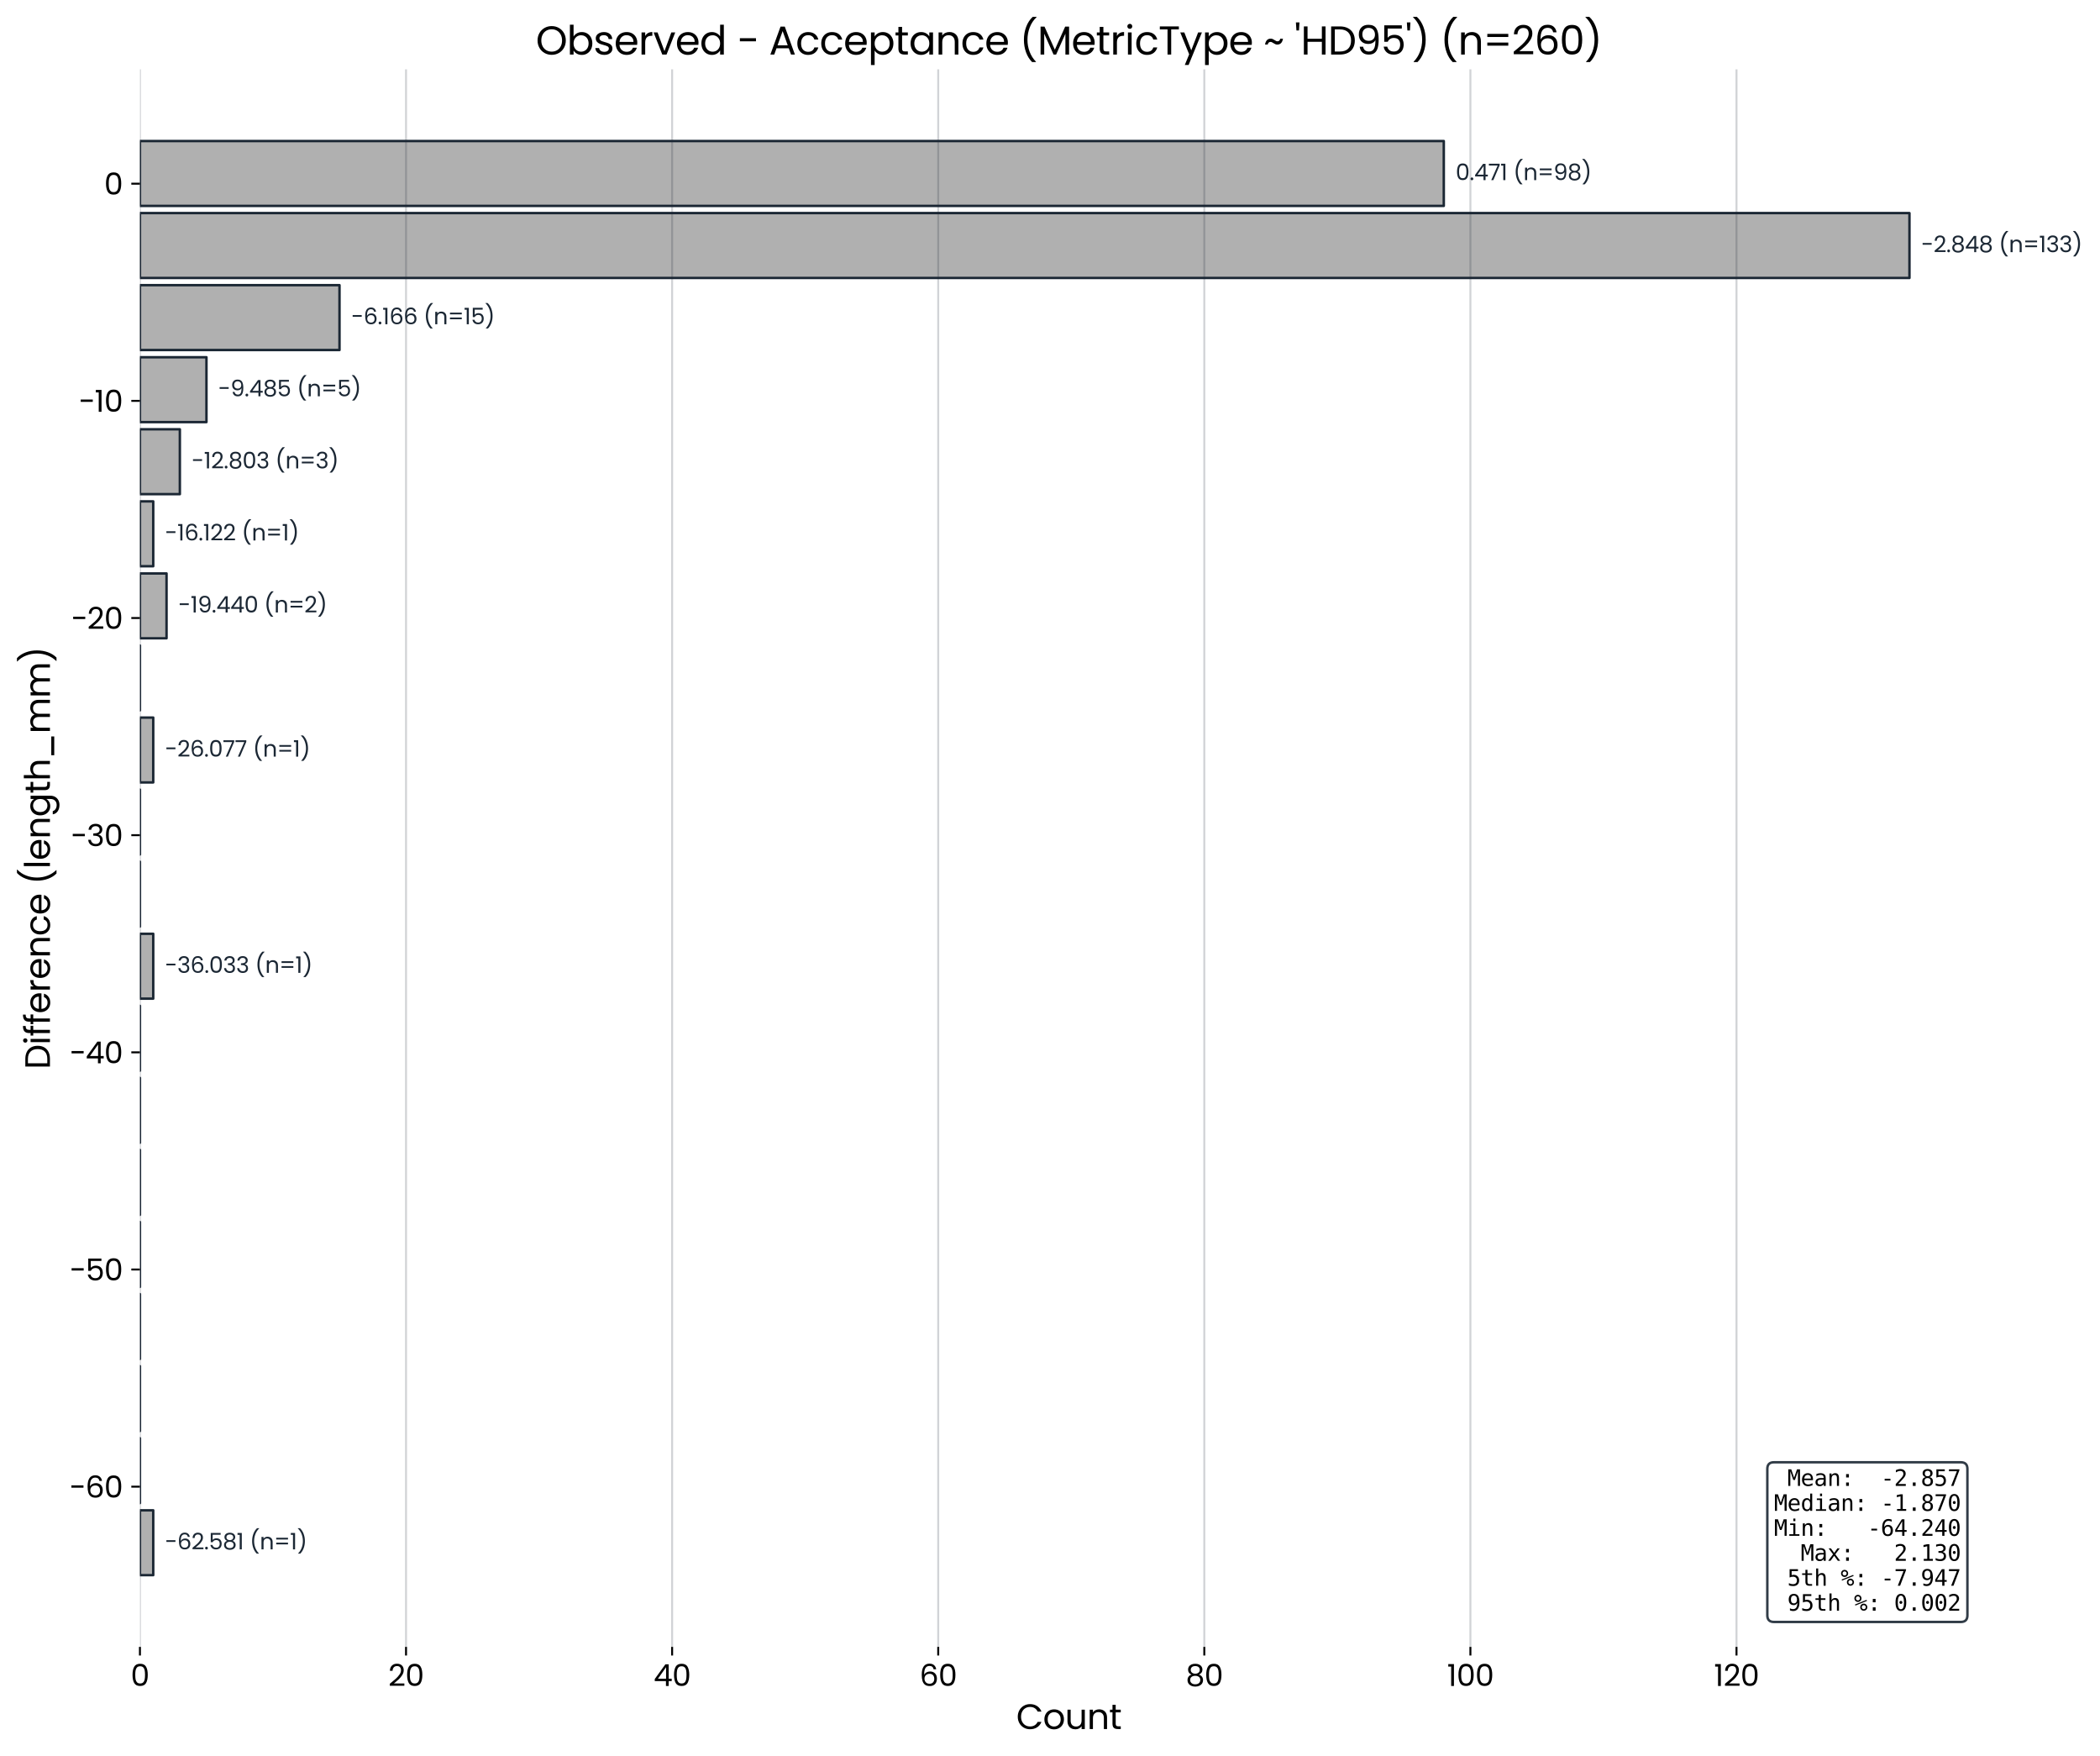 <svg xmlns:xlink="http://www.w3.org/1999/xlink" width="1137.01" height="950.4" viewBox="0 0 852.758 712.8" xmlns="http://www.w3.org/2000/svg"><defs><style>*{stroke-linejoin:round;stroke-linecap:butt}</style></defs><g id="figure_1"><path d="M0 712.8h852.758V0H0z" style="fill:#fff" id="patch_1"/><g id="axes_1"><path d="M56.824 668.6H811.31V28.145H56.824z" style="fill:#fff" id="patch_2"/><path d="M56.824 639.488h5.402v-26.332h-5.402z" clip-path="url(#pa0f2e2944c)" style="fill:#b0b0b0;stroke:#1b2734;stroke-linejoin:miter" id="patch_3"/><path d="M56.824 610.23v-26.332z" clip-path="url(#pa0f2e2944c)" style="fill:#b0b0b0;stroke:#1b2734;stroke-linejoin:miter" id="patch_4"/><path d="M56.824 580.973V554.64z" clip-path="url(#pa0f2e2944c)" style="fill:#b0b0b0;stroke:#1b2734;stroke-linejoin:miter" id="patch_5"/><path d="M56.824 551.715v-26.332z" clip-path="url(#pa0f2e2944c)" style="fill:#b0b0b0;stroke:#1b2734;stroke-linejoin:miter" id="patch_6"/><path d="M56.824 522.457v-26.332z" clip-path="url(#pa0f2e2944c)" style="fill:#b0b0b0;stroke:#1b2734;stroke-linejoin:miter" id="patch_7"/><path d="M56.824 493.199v-26.332z" clip-path="url(#pa0f2e2944c)" style="fill:#b0b0b0;stroke:#1b2734;stroke-linejoin:miter" id="patch_8"/><path d="M56.824 463.941V437.61z" clip-path="url(#pa0f2e2944c)" style="fill:#b0b0b0;stroke:#1b2734;stroke-linejoin:miter" id="patch_9"/><path d="M56.824 434.683v-26.332z" clip-path="url(#pa0f2e2944c)" style="fill:#b0b0b0;stroke:#1b2734;stroke-linejoin:miter" id="patch_10"/><path d="M56.824 405.425h5.402v-26.332h-5.402z" clip-path="url(#pa0f2e2944c)" style="fill:#b0b0b0;stroke:#1b2734;stroke-linejoin:miter" id="patch_11"/><path d="M56.824 376.167v-26.332z" clip-path="url(#pa0f2e2944c)" style="fill:#b0b0b0;stroke:#1b2734;stroke-linejoin:miter" id="patch_12"/><path d="M56.824 346.91v-26.332z" clip-path="url(#pa0f2e2944c)" style="fill:#b0b0b0;stroke:#1b2734;stroke-linejoin:miter" id="patch_13"/><path d="M56.824 317.652h5.402V291.32h-5.402z" clip-path="url(#pa0f2e2944c)" style="fill:#b0b0b0;stroke:#1b2734;stroke-linejoin:miter" id="patch_14"/><path d="M56.824 288.394v-26.332z" clip-path="url(#pa0f2e2944c)" style="fill:#b0b0b0;stroke:#1b2734;stroke-linejoin:miter" id="patch_15"/><path d="M56.824 259.136h10.805v-26.332H56.824z" clip-path="url(#pa0f2e2944c)" style="fill:#b0b0b0;stroke:#1b2734;stroke-linejoin:miter" id="patch_16"/><path d="M56.824 229.878h5.402v-26.332h-5.402z" clip-path="url(#pa0f2e2944c)" style="fill:#b0b0b0;stroke:#1b2734;stroke-linejoin:miter" id="patch_17"/><path d="M56.824 200.62h16.208v-26.332H56.824z" clip-path="url(#pa0f2e2944c)" style="fill:#b0b0b0;stroke:#1b2734;stroke-linejoin:miter" id="patch_18"/><path d="M56.824 171.362h27.013V145.03H56.824z" clip-path="url(#pa0f2e2944c)" style="fill:#b0b0b0;stroke:#1b2734;stroke-linejoin:miter" id="patch_19"/><path d="M56.824 142.104h81.04v-26.332h-81.04z" clip-path="url(#pa0f2e2944c)" style="fill:#b0b0b0;stroke:#1b2734;stroke-linejoin:miter" id="patch_20"/><path d="M56.824 112.847h718.56V86.514H56.823z" clip-path="url(#pa0f2e2944c)" style="fill:#b0b0b0;stroke:#1b2734;stroke-linejoin:miter" id="patch_21"/><path d="M56.824 83.589h529.465V57.257H56.824z" clip-path="url(#pa0f2e2944c)" style="fill:#b0b0b0;stroke:#1b2734;stroke-linejoin:miter" id="patch_22"/><g id="matplotlib.axis_1"><g id="xtick_1"><path d="M56.824 668.6V28.145" clip-path="url(#pa0f2e2944c)" style="fill:none;stroke:#1b2734;stroke-opacity:.2;stroke-width:.8;stroke-linecap:square" id="line2d_1"/><g id="line2d_2"><defs><path id="mcaa891f762" d="M0 0v3.5" style="stroke:#000;stroke-width:.8"/></defs><use xlink:href="#mcaa891f762" x="56.824" y="668.6" style="stroke:#000;stroke-width:.8"/></g><g transform="matrix(.12 0 0 -.12 53.056 684.48)" id="text_1"><defs><path id="Poppins-Regular-30" d="M397 2362q0 1100 358 1718 359 618 1255 618 889 0 1247-618 359-618 359-1718 0-1120-359-1741Q2899 0 2010 0 1114 0 755 621q-358 621-358 1741zm2643 0q0 556-74 943-73 388-301 624-227 237-655 237-436 0-663-237-227-236-301-624-73-387-73-943 0-576 73-967 74-390 301-627t663-237q428 0 655 237 228 237 301 627 74 391 74 967z" transform="scale(.016)"/></defs><use xlink:href="#Poppins-Regular-30"/></g></g><g id="xtick_2"><path d="M164.878 668.6V28.145" clip-path="url(#pa0f2e2944c)" style="fill:none;stroke:#1b2734;stroke-opacity:.2;stroke-width:.8;stroke-linecap:square" id="line2d_3"/><use xlink:href="#mcaa891f762" x="164.878" y="668.6" style="stroke:#000;stroke-width:.8" id="line2d_4"/><g transform="matrix(.12 0 0 -.12 157.66 684.48)" id="text_2"><defs><path id="Poppins-Regular-32" d="M326 467q813 653 1274 1072t777 877q317 458 317 899 0 416-202 656-201 240-649 240-435 0-675-272t-259-726H346q25 717 434 1107 410 390 1057 390 659 0 1046-365 387-364 387-1004 0-531-317-1034-316-502-720-883-403-381-1030-886h2202V51H326v416z" transform="scale(.016)"/></defs><use xlink:href="#Poppins-Regular-32"/><use xlink:href="#Poppins-Regular-30" transform="translate(57.5)"/></g></g><g id="xtick_3"><path d="M272.932 668.6V28.145" clip-path="url(#pa0f2e2944c)" style="fill:none;stroke:#1b2734;stroke-opacity:.2;stroke-width:.8;stroke-linecap:square" id="line2d_5"/><use xlink:href="#mcaa891f762" x="272.932" y="668.6" style="stroke:#000;stroke-width:.8" id="line2d_6"/><g transform="matrix(.12 0 0 -.12 265.39 684.48)" id="text_3"><defs><path id="Poppins-Regular-34" d="M256 1030v442l2246 3110h698V1536h640v-506h-640V0h-576v1030H256zm2394 2944L928 1536h1722v2438z" transform="scale(.016)"/></defs><use xlink:href="#Poppins-Regular-34"/><use xlink:href="#Poppins-Regular-30" transform="translate(62.9)"/></g></g><g id="xtick_4"><path d="M380.986 668.6V28.145" clip-path="url(#pa0f2e2944c)" style="fill:none;stroke:#1b2734;stroke-opacity:.2;stroke-width:.8;stroke-linecap:square" id="line2d_7"/><use xlink:href="#mcaa891f762" x="380.986" y="668.6" style="stroke:#000;stroke-width:.8" id="line2d_8"/><g transform="matrix(.12 0 0 -.12 373.408 684.48)" id="text_4"><defs><path id="Poppins-Regular-36" d="M2976 3526q-141 711-877 711-569 0-851-439-282-438-275-1443 147 333 489 522 343 189 765 189 659 0 1053-410t394-1133q0-435-170-781-170-345-512-550T2163-13q-659 0-1030 294-371 295-519 813-147 519-147 1280 0 2349 1639 2349 627 0 985-339 359-339 423-858h-538zm-870-953q-276 0-519-112t-394-340q-150-227-150-553 0-486 281-790 282-304 807-304 448 0 713 278 266 278 266 752 0 499-256 784t-748 285z" transform="scale(.016)"/></defs><use xlink:href="#Poppins-Regular-36"/><use xlink:href="#Poppins-Regular-30" transform="translate(63.5)"/></g></g><g id="xtick_5"><path d="M489.04 668.6V28.145" clip-path="url(#pa0f2e2944c)" style="fill:none;stroke:#1b2734;stroke-opacity:.2;stroke-width:.8;stroke-linecap:square" id="line2d_9"/><use xlink:href="#mcaa891f762" x="489.04" y="668.6" style="stroke:#000;stroke-width:.8" id="line2d_10"/><g transform="matrix(.12 0 0 -.12 481.486 684.48)" id="text_5"><defs><path id="Poppins-Regular-38" d="M1242 2406q-359 141-551 410t-192 653q0 345 173 623 173 279 515 442 343 164 829 164t828-164q343-163 519-442 176-278 176-623 0-371-199-650-198-278-543-413 397-121 630-425 234-304 234-733 0-416-205-727-205-310-580-480-374-169-860-169T1162 41Q794 211 589 521q-205 311-205 727 0 429 230 736 231 307 628 422zm1734 992q0 391-256 602t-704 211q-442 0-698-211t-256-608q0-358 266-576t688-218q429 0 694 221 266 221 266 579zm-960-1248q-474 0-775-221-300-220-300-662 0-409 291-659t784-250q493 0 781 250t288 659q0 429-295 656-294 227-774 227z" transform="scale(.016)"/></defs><use xlink:href="#Poppins-Regular-38"/><use xlink:href="#Poppins-Regular-30" transform="translate(63.1)"/></g></g><g id="xtick_6"><path d="M597.094 668.6V28.145" clip-path="url(#pa0f2e2944c)" style="fill:none;stroke:#1b2734;stroke-opacity:.2;stroke-width:.8;stroke-linecap:square" id="line2d_11"/><use xlink:href="#mcaa891f762" x="597.094" y="668.6" style="stroke:#000;stroke-width:.8" id="line2d_12"/><g transform="matrix(.12 0 0 -.12 587.638 684.48)" id="text_6"><defs><path id="Poppins-Regular-31" d="M243 4096v531h1203V0H858v4096H243z" transform="scale(.016)"/></defs><use xlink:href="#Poppins-Regular-31"/><use xlink:href="#Poppins-Regular-30" transform="translate(32)"/><use xlink:href="#Poppins-Regular-30" transform="translate(94.8)"/></g></g><g id="xtick_7"><path d="M705.148 668.6V28.145" clip-path="url(#pa0f2e2944c)" style="fill:none;stroke:#1b2734;stroke-opacity:.2;stroke-width:.8;stroke-linecap:square" id="line2d_13"/><use xlink:href="#mcaa891f762" x="705.148" y="668.6" style="stroke:#000;stroke-width:.8" id="line2d_14"/><g transform="matrix(.12 0 0 -.12 696.01 684.48)" id="text_7"><use xlink:href="#Poppins-Regular-31"/><use xlink:href="#Poppins-Regular-32" transform="translate(32)"/><use xlink:href="#Poppins-Regular-30" transform="translate(89.5)"/></g></g><g transform="matrix(.14 0 0 -.14 412.675 701.96)" id="text_8"><defs><path id="Poppins-Regular-43" d="M275 2234q0 652 294 1174 295 522 804 816t1129 294q730 0 1274-352t794-998h-698q-186 403-535 620-348 218-835 218-467 0-838-218-371-217-583-617-211-400-211-937 0-532 211-932 212-400 583-618 371-217 838-217 487 0 835 214 349 215 535 618h698q-250-640-794-989Q3232-38 2502-38q-620 0-1129 291t-804 809q-294 519-294 1172z" transform="scale(.016)"/><path id="Poppins-Regular-6f" d="M2022-58q-492 0-892 224T502 803q-227 413-227 957 0 538 233 950 234 413 637 634 404 221 903 221t902-221q404-221 637-631 234-409 234-953t-240-957q-240-413-650-637-409-224-909-224zm0 512q314 0 589 147 275 148 445 442 170 295 170 717t-167 716q-166 295-435 439t-582 144q-320 0-586-144t-426-439q-160-294-160-716 0-429 157-724 157-294 419-438 263-144 576-144z" transform="scale(.016)"/><path id="Poppins-Regular-75" d="M3603 3507V0h-582v518q-167-268-465-419-297-150-655-150-410 0-737 169-326 170-515 509-188 339-188 826v2054h576V1530q0-519 262-798 263-278 717-278 467 0 736 288t269 839v1926h582z" transform="scale(.016)"/><path id="Poppins-Regular-6e" d="M2202 3571q640 0 1036-387 397-387 397-1117V0h-576v1984q0 525-263 803-262 279-716 279-461 0-733-288t-272-839V0H493v3507h582v-499q173 269 470 416 298 147 657 147z" transform="scale(.016)"/><path id="Poppins-Regular-74" d="M1203 3027V960q0-256 109-362 109-105 378-105h428V0h-524q-487 0-730 224T621 960v2067H166v480h455v883h582v-883h915v-480h-915z" transform="scale(.016)"/></defs><use xlink:href="#Poppins-Regular-43"/><use xlink:href="#Poppins-Regular-6f" transform="translate(77.2)"/><use xlink:href="#Poppins-Regular-75" transform="translate(141.2)"/><use xlink:href="#Poppins-Regular-6e" transform="translate(205.2)"/><use xlink:href="#Poppins-Regular-74" transform="translate(269.2)"/></g></g><g id="matplotlib.axis_2"><g id="ytick_1"><g id="line2d_15"><defs><path id="m15259f7bef" d="M0 0h-3.5" style="stroke:#000;stroke-width:.8"/></defs><use xlink:href="#m15259f7bef" x="56.824" y="603.569" style="stroke:#000;stroke-width:.8"/></g><g transform="matrix(.12 0 0 -.12 28.057 608.009)" id="text_9"><defs><path id="Poppins-Regular-2212" d="M3040 2592v-493H486v493h2554z" transform="scale(.016)"/></defs><use xlink:href="#Poppins-Regular-2212"/><use xlink:href="#Poppins-Regular-36" transform="translate(55.1)"/><use xlink:href="#Poppins-Regular-30" transform="translate(118.6)"/></g></g><g id="ytick_2"><use xlink:href="#m15259f7bef" x="56.824" y="515.403" style="stroke:#000;stroke-width:.8" id="line2d_16"/><g transform="matrix(.12 0 0 -.12 28.141 519.843)" id="text_10"><defs><path id="Poppins-Regular-35" d="M3347 4122H1101V2662q147 205 435 336 288 132 621 132 531 0 864-221t477-570q144-349 144-739 0-461-173-826-173-364-528-576-355-211-880-211-672 0-1088 345-416 346-506 922h570q83-364 352-569t678-205q506 0 762 304t256 803q0 499-256 771t-755 272q-340 0-593-163-252-163-367-445H563v2612h2784v-512z" transform="scale(.016)"/></defs><use xlink:href="#Poppins-Regular-2212"/><use xlink:href="#Poppins-Regular-35" transform="translate(55.1)"/><use xlink:href="#Poppins-Regular-30" transform="translate(117.9)"/></g></g><g id="ytick_3"><use xlink:href="#m15259f7bef" x="56.824" y="427.237" style="stroke:#000;stroke-width:.8" id="line2d_17"/><g transform="matrix(.12 0 0 -.12 28.128 431.677)" id="text_11"><use xlink:href="#Poppins-Regular-2212"/><use xlink:href="#Poppins-Regular-34" transform="translate(55.1)"/><use xlink:href="#Poppins-Regular-30" transform="translate(118)"/></g></g><g id="ytick_4"><use xlink:href="#m15259f7bef" x="56.824" y="339.071" style="stroke:#000;stroke-width:.8" id="line2d_18"/><g transform="matrix(.12 0 0 -.12 28.608 343.511)" id="text_12"><defs><path id="Poppins-Regular-33" d="M384 3462q45 589 454 922 410 333 1063 333 435 0 752-157t480-426q163-268 163-608 0-396-227-684t-592-372v-32q416-102 659-403t243-787q0-365-167-656-166-291-499-458-332-166-799-166-679 0-1114 355T314 1331h563q45-384 313-627 269-243 717-243t681 233q234 234 234 605 0 480-320 691-320 212-966 212h-147v486h153q589 6 890 195t301 586q0 339-221 544t-630 205q-397 0-641-205-243-205-287-551H384z" transform="scale(.016)"/></defs><use xlink:href="#Poppins-Regular-2212"/><use xlink:href="#Poppins-Regular-33" transform="translate(55.1)"/><use xlink:href="#Poppins-Regular-30" transform="translate(114)"/></g></g><g id="ytick_5"><use xlink:href="#m15259f7bef" x="56.824" y="250.905" style="stroke:#000;stroke-width:.8" id="line2d_19"/><g transform="matrix(.12 0 0 -.12 28.777 255.345)" id="text_13"><use xlink:href="#Poppins-Regular-2212"/><use xlink:href="#Poppins-Regular-32" transform="translate(55.1)"/><use xlink:href="#Poppins-Regular-30" transform="translate(112.6)"/></g></g><g id="ytick_6"><use xlink:href="#m15259f7bef" x="56.824" y="162.739" style="stroke:#000;stroke-width:.8" id="line2d_20"/><g transform="matrix(.12 0 0 -.12 31.837 167.179)" id="text_14"><use xlink:href="#Poppins-Regular-2212"/><use xlink:href="#Poppins-Regular-31" transform="translate(55.1)"/><use xlink:href="#Poppins-Regular-30" transform="translate(87.1)"/></g></g><g id="ytick_7"><use xlink:href="#m15259f7bef" x="56.824" y="74.573" style="stroke:#000;stroke-width:.8" id="line2d_21"/><use xlink:href="#Poppins-Regular-30" transform="matrix(.12 0 0 -.12 42.288 79.013)" id="text_15"/></g><g transform="matrix(0 -.14 -.14 0 20.277 434.089)" id="text_16"><defs><path id="Poppins-Regular-44" d="M1882 4461q729 0 1263-272 535-272 820-778 285-505 285-1190t-285-1188q-285-502-820-768Q2611 0 1882 0H493v4461h1389zm0-3981q864 0 1318 457 454 458 454 1284 0 832-458 1299-457 467-1314 467h-807V480h807z" transform="scale(.016)"/><path id="Poppins-Regular-69" d="M794 4077q-167 0-282 115t-115 282q0 166 115 281t282 115q160 0 272-115t112-281q0-167-112-282t-272-115zm281-570V0H493v3507h582z" transform="scale(.016)"/><path id="Poppins-Regular-66" d="M1920 3027h-736V0H602v3027H147v480h455v250q0 589 304 861t976 272v-487q-384 0-541-151-157-150-157-495v-250h736v-480z" transform="scale(.016)"/><path id="Poppins-Regular-65" d="M3693 1888q0-166-19-352H870q32-518 355-810 324-291 785-291 377 0 630 176t355 471h627q-140-506-563-823Q2637-58 2010-58q-500 0-894 224-393 224-617 637t-224 957q0 544 217 953 218 410 612 631t906 221q499 0 883-218 384-217 592-598t208-861zm-602 122q0 332-147 572t-400 365q-253 125-560 125-442 0-752-282-310-281-355-780h2214z" transform="scale(.016)"/><path id="Poppins-Regular-72" d="M1075 2938q154 300 438 466 285 167 695 167v-601h-154q-979 0-979-1063V0H493v3507h582v-569z" transform="scale(.016)"/><path id="Poppins-Regular-63" d="M275 1760q0 544 217 950 218 407 605 631 388 224 887 224 646 0 1065-314 420-313 554-870h-627q-90 320-349 505-259 186-643 186-499 0-807-343-307-342-307-969 0-634 307-980 308-345 807-345 384 0 640 179 256 180 352 512h627q-141-537-563-861Q2618-58 1984-58q-499 0-887 224-387 224-605 634-217 410-217 960z" transform="scale(.016)"/><path id="Poppins-Regular-28" d="M1990-1190q-614 601-957 1529-342 928-342 2003 0 1101 361 2058 362 957 1034 1578h608v-58q-716-672-1078-1616t-362-1962q0-992 342-1894 343-902 1002-1581v-57h-608z" transform="scale(.016)"/><path id="Poppins-Regular-6c" d="M1075 4736V0H493v4736h582z" transform="scale(.016)"/><path id="Poppins-Regular-67" d="M1939 3565q455 0 797-199 342-198 509-499v640h589V-77q0-480-205-854-205-375-586-586t-886-211q-691 0-1152 327-461 326-544 889h576q96-320 396-515 301-195 724-195 480 0 784 301 304 300 304 844v736q-173-307-512-512T1939-58q-467 0-848 230-381 231-599 647-217 416-217 947 0 538 217 944 218 407 599 631t848 224zm1306-1805q0 397-160 691-160 295-432 451-272 157-599 157-326 0-595-154-269-153-429-448-160-294-160-691 0-403 160-701 160-297 429-454t595-157q327 0 599 157t432 454q160 298 160 695z" transform="scale(.016)"/><path id="Poppins-Regular-68" d="M2234 3571q396 0 716-170 320-169 502-508 183-339 183-826V0h-576v1984q0 525-263 803-262 279-716 279-461 0-733-288t-272-839V0H493v4736h582V3008q173 269 477 416t682 147z" transform="scale(.016)"/><path id="Poppins-Regular-5f" d="M4077-243v-538H672v538h3405z" transform="scale(.016)"/><path id="Poppins-Regular-6d" d="M4710 3571q410 0 730-170 320-169 505-508 186-339 186-826V0h-576v1984q0 525-259 803-259 279-701 279-454 0-723-292-269-291-269-841V0h-576v1984q0 525-259 803-259 279-701 279-454 0-723-292-269-291-269-841V0H493v3507h582v-505q173 275 464 422t643 147q442 0 781-199 339-198 506-582 147 372 486 576 339 205 755 205z" transform="scale(.016)"/><path id="Poppins-Regular-29" d="M307-1190v57Q966-454 1308 448q343 902 343 1894 0 1018-362 1962-361 944-1078 1616v58h608q672-621 1033-1578 362-957 362-2058 0-1075-342-2003T915-1190H307z" transform="scale(.016)"/></defs><use xlink:href="#Poppins-Regular-44"/><use xlink:href="#Poppins-Regular-69" transform="translate(70.7)"/><use xlink:href="#Poppins-Regular-66" transform="translate(95.3)"/><use xlink:href="#Poppins-Regular-66" transform="translate(128.2)"/><use xlink:href="#Poppins-Regular-65" transform="translate(161.1)"/><use xlink:href="#Poppins-Regular-72" transform="translate(223.1)"/><use xlink:href="#Poppins-Regular-65" transform="translate(260.4)"/><use xlink:href="#Poppins-Regular-6e" transform="translate(322.4)"/><use xlink:href="#Poppins-Regular-63" transform="translate(386.4)"/><use xlink:href="#Poppins-Regular-65" transform="translate(447.1)"/><use xlink:href="#Poppins-Regular-20" transform="translate(509.1)"/><use xlink:href="#Poppins-Regular-28" transform="translate(535.8)"/><use xlink:href="#Poppins-Regular-6c" transform="translate(581.2)"/><use xlink:href="#Poppins-Regular-65" transform="translate(605.8)"/><use xlink:href="#Poppins-Regular-6e" transform="translate(667.8)"/><use xlink:href="#Poppins-Regular-67" transform="translate(731.8)"/><use xlink:href="#Poppins-Regular-74" transform="translate(799.4)"/><use xlink:href="#Poppins-Regular-68" transform="translate(835.8)"/><use xlink:href="#Poppins-Regular-5f" transform="translate(899.8)"/><use xlink:href="#Poppins-Regular-6d" transform="translate(973.1)"/><use xlink:href="#Poppins-Regular-6d" transform="translate(1076.1)"/><use xlink:href="#Poppins-Regular-29" transform="translate(1179.1)"/></g></g><g style="fill:#1b2734" transform="matrix(.09 0 0 -.09 62.226 629.022)" id="text_17"><defs><path id="Poppins-Regular-2d" d="M2925 2592v-493H371v493h2554z" transform="scale(.016)"/><path id="Poppins-Regular-2e" d="M678-38Q512-38 397 77T282 358q0 167 115 282t281 115q160 0 272-115t112-282q0-166-112-281T678-38z" transform="scale(.016)"/><path id="Poppins-Regular-3d" d="M3974 3277v-493H646v493h3328zm0-1376v-493H646v493h3328z" transform="scale(.016)"/></defs><use xlink:href="#Poppins-Regular-20"/><use xlink:href="#Poppins-Regular-20" transform="translate(26.7)"/><use xlink:href="#Poppins-Regular-2d" transform="translate(53.4)"/><use xlink:href="#Poppins-Regular-36" transform="translate(108.5)"/><use xlink:href="#Poppins-Regular-32" transform="translate(172)"/><use xlink:href="#Poppins-Regular-2e" transform="translate(229.5)"/><use xlink:href="#Poppins-Regular-35" transform="translate(250.5)"/><use xlink:href="#Poppins-Regular-38" transform="translate(313.3)"/><use xlink:href="#Poppins-Regular-31" transform="translate(376.4)"/><use xlink:href="#Poppins-Regular-20" transform="translate(408.4)"/><use xlink:href="#Poppins-Regular-28" transform="translate(435.1)"/><use xlink:href="#Poppins-Regular-6e" transform="translate(480.5)"/><use xlink:href="#Poppins-Regular-3d" transform="translate(544.5)"/><use xlink:href="#Poppins-Regular-31" transform="translate(616.8)"/><use xlink:href="#Poppins-Regular-29" transform="translate(648.8)"/></g><g style="fill:#1b2734" transform="matrix(.09 0 0 -.09 62.226 394.96)" id="text_18"><use xlink:href="#Poppins-Regular-20"/><use xlink:href="#Poppins-Regular-20" transform="translate(26.7)"/><use xlink:href="#Poppins-Regular-2d" transform="translate(53.4)"/><use xlink:href="#Poppins-Regular-33" transform="translate(108.5)"/><use xlink:href="#Poppins-Regular-36" transform="translate(167.4)"/><use xlink:href="#Poppins-Regular-2e" transform="translate(230.9)"/><use xlink:href="#Poppins-Regular-30" transform="translate(251.9)"/><use xlink:href="#Poppins-Regular-33" transform="translate(314.7)"/><use xlink:href="#Poppins-Regular-33" transform="translate(373.6)"/><use xlink:href="#Poppins-Regular-20" transform="translate(432.5)"/><use xlink:href="#Poppins-Regular-28" transform="translate(459.2)"/><use xlink:href="#Poppins-Regular-6e" transform="translate(504.6)"/><use xlink:href="#Poppins-Regular-3d" transform="translate(568.6)"/><use xlink:href="#Poppins-Regular-31" transform="translate(640.9)"/><use xlink:href="#Poppins-Regular-29" transform="translate(672.9)"/></g><g style="fill:#1b2734" transform="matrix(.09 0 0 -.09 62.226 307.186)" id="text_19"><defs><path id="Poppins-Regular-37" d="M3245 4173 1466 0H877l1805 4115H211v499h3034v-441z" transform="scale(.016)"/></defs><use xlink:href="#Poppins-Regular-20"/><use xlink:href="#Poppins-Regular-20" transform="translate(26.7)"/><use xlink:href="#Poppins-Regular-2d" transform="translate(53.4)"/><use xlink:href="#Poppins-Regular-32" transform="translate(108.5)"/><use xlink:href="#Poppins-Regular-36" transform="translate(166)"/><use xlink:href="#Poppins-Regular-2e" transform="translate(229.5)"/><use xlink:href="#Poppins-Regular-30" transform="translate(250.5)"/><use xlink:href="#Poppins-Regular-37" transform="translate(313.3)"/><use xlink:href="#Poppins-Regular-37" transform="translate(367.9)"/><use xlink:href="#Poppins-Regular-20" transform="translate(422.5)"/><use xlink:href="#Poppins-Regular-28" transform="translate(449.2)"/><use xlink:href="#Poppins-Regular-6e" transform="translate(494.6)"/><use xlink:href="#Poppins-Regular-3d" transform="translate(558.6)"/><use xlink:href="#Poppins-Regular-31" transform="translate(630.9)"/><use xlink:href="#Poppins-Regular-29" transform="translate(662.9)"/></g><g style="fill:#1b2734" transform="matrix(.09 0 0 -.09 67.63 248.67)" id="text_20"><defs><path id="Poppins-Regular-39" d="M1146 1242q64-365 297-564 234-198 631-198 531 0 783 416 253 416 241 1402-135-288-449-452-313-163-697-163-429 0-765 176t-528 515q-192 340-192 820 0 684 397 1103 397 420 1126 420 896 0 1258-583 362-582 362-1734 0-806-144-1331t-487-800Q2637-6 2042-6q-653 0-1018 352t-416 896h538zm902 934q429 0 704 265 275 266 275 721 0 480-269 774-268 294-755 294-448 0-714-282-265-281-265-742 0-467 262-749 263-281 762-281z" transform="scale(.016)"/></defs><use xlink:href="#Poppins-Regular-20"/><use xlink:href="#Poppins-Regular-20" transform="translate(26.7)"/><use xlink:href="#Poppins-Regular-2d" transform="translate(53.4)"/><use xlink:href="#Poppins-Regular-31" transform="translate(108.5)"/><use xlink:href="#Poppins-Regular-39" transform="translate(140.5)"/><use xlink:href="#Poppins-Regular-2e" transform="translate(203.5)"/><use xlink:href="#Poppins-Regular-34" transform="translate(224.5)"/><use xlink:href="#Poppins-Regular-34" transform="translate(287.4)"/><use xlink:href="#Poppins-Regular-30" transform="translate(350.3)"/><use xlink:href="#Poppins-Regular-20" transform="translate(413.1)"/><use xlink:href="#Poppins-Regular-28" transform="translate(439.8)"/><use xlink:href="#Poppins-Regular-6e" transform="translate(485.2)"/><use xlink:href="#Poppins-Regular-3d" transform="translate(549.2)"/><use xlink:href="#Poppins-Regular-32" transform="translate(621.5)"/><use xlink:href="#Poppins-Regular-29" transform="translate(679)"/></g><g style="fill:#1b2734" transform="matrix(.09 0 0 -.09 62.226 219.412)" id="text_21"><use xlink:href="#Poppins-Regular-20"/><use xlink:href="#Poppins-Regular-20" transform="translate(26.7)"/><use xlink:href="#Poppins-Regular-2d" transform="translate(53.4)"/><use xlink:href="#Poppins-Regular-31" transform="translate(108.5)"/><use xlink:href="#Poppins-Regular-36" transform="translate(140.5)"/><use xlink:href="#Poppins-Regular-2e" transform="translate(204)"/><use xlink:href="#Poppins-Regular-31" transform="translate(225)"/><use xlink:href="#Poppins-Regular-32" transform="translate(257)"/><use xlink:href="#Poppins-Regular-32" transform="translate(314.5)"/><use xlink:href="#Poppins-Regular-20" transform="translate(372)"/><use xlink:href="#Poppins-Regular-28" transform="translate(398.7)"/><use xlink:href="#Poppins-Regular-6e" transform="translate(444.1)"/><use xlink:href="#Poppins-Regular-3d" transform="translate(508.1)"/><use xlink:href="#Poppins-Regular-31" transform="translate(580.4)"/><use xlink:href="#Poppins-Regular-29" transform="translate(612.4)"/></g><g style="fill:#1b2734" transform="matrix(.09 0 0 -.09 73.032 190.154)" id="text_22"><use xlink:href="#Poppins-Regular-20"/><use xlink:href="#Poppins-Regular-20" transform="translate(26.7)"/><use xlink:href="#Poppins-Regular-2d" transform="translate(53.4)"/><use xlink:href="#Poppins-Regular-31" transform="translate(108.5)"/><use xlink:href="#Poppins-Regular-32" transform="translate(140.5)"/><use xlink:href="#Poppins-Regular-2e" transform="translate(198)"/><use xlink:href="#Poppins-Regular-38" transform="translate(219)"/><use xlink:href="#Poppins-Regular-30" transform="translate(282.1)"/><use xlink:href="#Poppins-Regular-33" transform="translate(344.9)"/><use xlink:href="#Poppins-Regular-20" transform="translate(403.8)"/><use xlink:href="#Poppins-Regular-28" transform="translate(430.5)"/><use xlink:href="#Poppins-Regular-6e" transform="translate(475.9)"/><use xlink:href="#Poppins-Regular-3d" transform="translate(539.9)"/><use xlink:href="#Poppins-Regular-33" transform="translate(612.2)"/><use xlink:href="#Poppins-Regular-29" transform="translate(671.1)"/></g><g style="fill:#1b2734" transform="matrix(.09 0 0 -.09 83.837 160.896)" id="text_23"><use xlink:href="#Poppins-Regular-20"/><use xlink:href="#Poppins-Regular-20" transform="translate(26.7)"/><use xlink:href="#Poppins-Regular-2d" transform="translate(53.4)"/><use xlink:href="#Poppins-Regular-39" transform="translate(108.5)"/><use xlink:href="#Poppins-Regular-2e" transform="translate(171.5)"/><use xlink:href="#Poppins-Regular-34" transform="translate(192.5)"/><use xlink:href="#Poppins-Regular-38" transform="translate(255.4)"/><use xlink:href="#Poppins-Regular-35" transform="translate(318.5)"/><use xlink:href="#Poppins-Regular-20" transform="translate(381.3)"/><use xlink:href="#Poppins-Regular-28" transform="translate(408)"/><use xlink:href="#Poppins-Regular-6e" transform="translate(453.4)"/><use xlink:href="#Poppins-Regular-3d" transform="translate(517.4)"/><use xlink:href="#Poppins-Regular-35" transform="translate(589.7)"/><use xlink:href="#Poppins-Regular-29" transform="translate(652.5)"/></g><g style="fill:#1b2734" transform="matrix(.09 0 0 -.09 137.864 131.638)" id="text_24"><use xlink:href="#Poppins-Regular-20"/><use xlink:href="#Poppins-Regular-20" transform="translate(26.7)"/><use xlink:href="#Poppins-Regular-2d" transform="translate(53.4)"/><use xlink:href="#Poppins-Regular-36" transform="translate(108.5)"/><use xlink:href="#Poppins-Regular-2e" transform="translate(172)"/><use xlink:href="#Poppins-Regular-31" transform="translate(193)"/><use xlink:href="#Poppins-Regular-36" transform="translate(225)"/><use xlink:href="#Poppins-Regular-36" transform="translate(288.5)"/><use xlink:href="#Poppins-Regular-20" transform="translate(352)"/><use xlink:href="#Poppins-Regular-28" transform="translate(378.7)"/><use xlink:href="#Poppins-Regular-6e" transform="translate(424.1)"/><use xlink:href="#Poppins-Regular-3d" transform="translate(488.1)"/><use xlink:href="#Poppins-Regular-31" transform="translate(560.4)"/><use xlink:href="#Poppins-Regular-35" transform="translate(592.4)"/><use xlink:href="#Poppins-Regular-29" transform="translate(655.2)"/></g><g style="fill:#1b2734" transform="matrix(.09 0 0 -.09 775.383 102.38)" id="text_25"><use xlink:href="#Poppins-Regular-20"/><use xlink:href="#Poppins-Regular-20" transform="translate(26.7)"/><use xlink:href="#Poppins-Regular-2d" transform="translate(53.4)"/><use xlink:href="#Poppins-Regular-32" transform="translate(108.5)"/><use xlink:href="#Poppins-Regular-2e" transform="translate(166)"/><use xlink:href="#Poppins-Regular-38" transform="translate(187)"/><use xlink:href="#Poppins-Regular-34" transform="translate(250.1)"/><use xlink:href="#Poppins-Regular-38" transform="translate(313)"/><use xlink:href="#Poppins-Regular-20" transform="translate(376.1)"/><use xlink:href="#Poppins-Regular-28" transform="translate(402.8)"/><use xlink:href="#Poppins-Regular-6e" transform="translate(448.2)"/><use xlink:href="#Poppins-Regular-3d" transform="translate(512.2)"/><use xlink:href="#Poppins-Regular-31" transform="translate(584.5)"/><use xlink:href="#Poppins-Regular-33" transform="translate(616.5)"/><use xlink:href="#Poppins-Regular-33" transform="translate(675.4)"/><use xlink:href="#Poppins-Regular-29" transform="translate(734.3)"/></g><g style="fill:#1b2734" transform="matrix(.09 0 0 -.09 586.289 73.123)" id="text_26"><use xlink:href="#Poppins-Regular-20"/><use xlink:href="#Poppins-Regular-20" transform="translate(26.7)"/><use xlink:href="#Poppins-Regular-30" transform="translate(53.4)"/><use xlink:href="#Poppins-Regular-2e" transform="translate(116.2)"/><use xlink:href="#Poppins-Regular-34" transform="translate(137.2)"/><use xlink:href="#Poppins-Regular-37" transform="translate(200.1)"/><use xlink:href="#Poppins-Regular-31" transform="translate(254.7)"/><use xlink:href="#Poppins-Regular-20" transform="translate(286.7)"/><use xlink:href="#Poppins-Regular-28" transform="translate(313.4)"/><use xlink:href="#Poppins-Regular-6e" transform="translate(358.8)"/><use xlink:href="#Poppins-Regular-3d" transform="translate(422.8)"/><use xlink:href="#Poppins-Regular-39" transform="translate(495.1)"/><use xlink:href="#Poppins-Regular-38" transform="translate(558.1)"/><use xlink:href="#Poppins-Regular-29" transform="translate(621.2)"/></g><g id="text_27"><path d="M720.365 658.49h75.856q2.7 0 2.7-2.7v-59.434q0-2.7-2.7-2.7h-75.856q-2.7 0-2.7 2.7v59.435q0 2.7 2.7 2.7z" style="fill:#fff;opacity:.9;stroke:#1b2734;stroke-linejoin:miter" id="patch_23"/><g transform="matrix(.09 0 0 -.09 725.784 603.242)"><defs><path id="DejaVuSansMono-4d" d="M269 4666h844l806-2375 812 2375h847V0h-584v4122l-831-2459h-479L850 4122V0H269v4666z" transform="scale(.016)"/><path id="DejaVuSansMono-65" d="M3475 1894v-281H984v-19q0-572 298-885 299-312 843-312 275 0 575 87 300 88 641 266V178Q3013 44 2708-23q-305-68-589-68-816 0-1276 489-459 490-459 1349 0 837 450 1337t1200 500q669 0 1055-453t386-1237zm-575 169q-12 506-239 770t-652 264q-415 0-684-275t-319-763l1894 4z" transform="scale(.016)"/><path id="DejaVuSansMono-61" d="M2194 1759h-191q-503 0-758-177-254-176-254-526 0-315 190-490 191-175 528-175 475 0 747 329 272 330 275 911v128h-537zm1115 238V0h-578v519q-184-313-464-462-279-148-679-148-535 0-854 302-318 302-318 808 0 584 392 887t1151 303h772v91q-3 419-213 608-209 189-668 189-294 0-594-85-300-84-584-246v575q319 122 611 182 292 61 567 61 434 0 742-128t499-384q118-156 168-386t50-689z" transform="scale(.016)"/><path id="DejaVuSansMono-6e" d="M3284 2169V0h-578v2169q0 472-166 693-165 222-518 222-403 0-621-286-217-285-217-820V0H609v3500h575v-525q154 300 416 454 263 155 622 155 534 0 798-352 264-351 264-1063z" transform="scale(.016)"/><path id="DejaVuSansMono-3a" d="M1528 3322h788v-947h-788v947zm0-2369h788V0h-788v953z" transform="scale(.016)"/><path id="DejaVuSansMono-2d" d="M1113 2009h1628v-512H1113v512z" transform="scale(.016)"/><path id="DejaVuSansMono-32" d="M1166 531h2143V0H475v531q584 616 1021 1088 438 472 604 665 313 382 422 618t109 482q0 391-230 613-229 222-629 222-284 0-597-103-312-103-662-313v638q321 153 632 231t614 78q685 0 1102-364t417-955q0-300-139-600t-451-662q-175-203-508-563-333-359-1014-1075z" transform="scale(.016)"/><path id="DejaVuSansMono-2e" d="M1528 953h788V0h-788v953z" transform="scale(.016)"/><path id="DejaVuSansMono-38" d="M1925 2216q-422 0-652-236-229-236-229-667 0-432 232-671 233-239 649-239 425 0 654 236 230 236 230 674 0 428-233 665-232 238-651 238zm-550 262q-403 103-630 384-226 282-226 679 0 556 378 882 378 327 1028 327 653 0 1031-327 378-326 378-882 0-397-227-679-226-281-629-384 469-103 717-416 249-312 249-809 0-631-403-988Q2638-91 1925-91q-712 0-1114 355t-402 983q0 500 248 814 249 314 718 417zm-228 1003q0-375 200-572 200-196 578-196 381 0 581 196 200 197 200 572 0 382-199 582-198 200-582 200-378 0-578-202t-200-580z" transform="scale(.016)"/><path id="DejaVuSansMono-35" d="M647 4666h2362v-532H1222V2988q134 50 270 73t274 23q725 0 1150-428t425-1159q0-738-446-1163Q2450-91 1678-91q-372 0-680 50Q691 9 447 109v641q287-156 578-233 291-76 594-76 522 0 804 275 283 275 283 781 0 500-292 778t-814 278q-253 0-494-58-240-57-459-173v2344z" transform="scale(.016)"/><path id="DejaVuSansMono-37" d="M434 4666h2938v-269L1703 0h-659l1625 4134H434v532z" transform="scale(.016)"/></defs><use xlink:href="#DejaVuSansMono-4d"/><use xlink:href="#DejaVuSansMono-65" transform="translate(60.205)"/><use xlink:href="#DejaVuSansMono-61" transform="translate(120.41)"/><use xlink:href="#DejaVuSansMono-6e" transform="translate(180.615)"/><use xlink:href="#DejaVuSansMono-3a" transform="translate(240.82)"/><use xlink:href="#DejaVuSansMono-20" transform="translate(301.025)"/><use xlink:href="#DejaVuSansMono-20" transform="translate(361.23)"/><use xlink:href="#DejaVuSansMono-2d" transform="translate(421.436)"/><use xlink:href="#DejaVuSansMono-32" transform="translate(481.64)"/><use xlink:href="#DejaVuSansMono-2e" transform="translate(541.846)"/><use xlink:href="#DejaVuSansMono-38" transform="translate(602.05)"/><use xlink:href="#DejaVuSansMono-35" transform="translate(662.256)"/><use xlink:href="#DejaVuSansMono-37" transform="translate(722.46)"/></g><g transform="matrix(.09 0 0 -.09 720.365 613.378)"><defs><path id="DejaVuSansMono-64" d="M2681 3053v1810h575V0h-575v441q-143-260-383-396-239-136-551-136-634 0-999 492-364 493-364 1358 0 854 366 1339 366 486 997 486 316 0 556-136 241-135 378-395zM991 1747q0-669 212-1010 213-340 628-340 416 0 633 343 217 344 217 1007 0 666-217 1008t-633 342q-415 0-628-341-212-340-212-1009z" transform="scale(.016)"/><path id="DejaVuSansMono-69" d="M800 3500h1472V447h1141V0H556v447h1141v2606H800v447zm897 1363h575v-729h-575v729z" transform="scale(.016)"/><path id="DejaVuSansMono-31" d="M844 531h981v3566L769 3859v575l1050 232h631V531h969V0H844v531z" transform="scale(.016)"/><path id="DejaVuSansMono-30" d="M1509 2344q0 172 120 297 121 125 290 125 175 0 300-125t125-297q0-175-124-297-123-122-301-122-175 0-293 119-117 119-117 300zm416 1906q-441 0-658-475t-217-1447q0-969 217-1444t658-475q444 0 661 475t217 1444q0 972-217 1447t-661 475zm0 500q747 0 1130-613 383-612 383-1809 0-1194-383-1807Q2672-91 1925-91T797 521q-381 613-381 1807 0 1197 381 1809 381 613 1128 613z" transform="scale(.016)"/></defs><use xlink:href="#DejaVuSansMono-4d"/><use xlink:href="#DejaVuSansMono-65" transform="translate(60.205)"/><use xlink:href="#DejaVuSansMono-64" transform="translate(120.41)"/><use xlink:href="#DejaVuSansMono-69" transform="translate(180.615)"/><use xlink:href="#DejaVuSansMono-61" transform="translate(240.82)"/><use xlink:href="#DejaVuSansMono-6e" transform="translate(301.025)"/><use xlink:href="#DejaVuSansMono-3a" transform="translate(361.23)"/><use xlink:href="#DejaVuSansMono-20" transform="translate(421.436)"/><use xlink:href="#DejaVuSansMono-2d" transform="translate(481.64)"/><use xlink:href="#DejaVuSansMono-31" transform="translate(541.846)"/><use xlink:href="#DejaVuSansMono-2e" transform="translate(602.05)"/><use xlink:href="#DejaVuSansMono-38" transform="translate(662.256)"/><use xlink:href="#DejaVuSansMono-37" transform="translate(722.46)"/><use xlink:href="#DejaVuSansMono-30" transform="translate(782.666)"/></g><g transform="matrix(.09 0 0 -.09 720.365 623.513)"><defs><path id="DejaVuSansMono-36" d="M3097 4563v-582q-197 116-419 177t-462 61q-600 0-910-452-309-451-309-1329 150 312 415 479 266 167 610 167 675 0 1045-414 371-414 371-1173 0-756-382-1172Q2675-91 1984-91q-812 0-1190 583T416 2328q0 1181 454 1801 455 621 1318 621 231 0 462-49 231-48 447-138zM1972 2591q-403 0-635-291-231-291-231-803 0-513 231-804 232-290 635-290 419 0 631 276 213 277 213 818 0 544-213 819-212 275-631 275z" transform="scale(.016)"/><path id="DejaVuSansMono-34" d="M2297 4091 825 1625h1472v2466zm-103 575h731V1625h622v-512h-622V0h-628v1113H319v596l1875 2957z" transform="scale(.016)"/></defs><use xlink:href="#DejaVuSansMono-4d"/><use xlink:href="#DejaVuSansMono-69" transform="translate(60.205)"/><use xlink:href="#DejaVuSansMono-6e" transform="translate(120.41)"/><use xlink:href="#DejaVuSansMono-3a" transform="translate(180.615)"/><use xlink:href="#DejaVuSansMono-20" transform="translate(240.82)"/><use xlink:href="#DejaVuSansMono-20" transform="translate(301.025)"/><use xlink:href="#DejaVuSansMono-20" transform="translate(361.23)"/><use xlink:href="#DejaVuSansMono-2d" transform="translate(421.436)"/><use xlink:href="#DejaVuSansMono-36" transform="translate(481.64)"/><use xlink:href="#DejaVuSansMono-34" transform="translate(541.846)"/><use xlink:href="#DejaVuSansMono-2e" transform="translate(602.05)"/><use xlink:href="#DejaVuSansMono-32" transform="translate(662.256)"/><use xlink:href="#DejaVuSansMono-34" transform="translate(722.46)"/><use xlink:href="#DejaVuSansMono-30" transform="translate(782.666)"/></g><g transform="matrix(.09 0 0 -.09 731.202 633.648)"><defs><path id="DejaVuSansMono-78" d="M3494 3500 2241 1825 3616 0h-666L1925 1403 903 0H238l1375 1825L359 3500h638l928-1266 922 1266h647z" transform="scale(.016)"/><path id="DejaVuSansMono-33" d="M2425 2497q459-122 703-433t244-776q0-644-433-1012Q2506-91 1741-91q-322 0-657 60-334 59-656 172v628q319-166 628-247 310-81 616-81 519 0 797 234t278 675q0 406-278 645t-753 239h-482v519h482q434 0 678 190 244 191 244 532 0 359-227 551-227 193-645 193-278 0-575-63-297-62-622-187v581q378 100 673 150 296 50 524 50 681 0 1089-342t408-908q0-384-215-641-214-256-623-362z" transform="scale(.016)"/></defs><use xlink:href="#DejaVuSansMono-4d"/><use xlink:href="#DejaVuSansMono-61" transform="translate(60.205)"/><use xlink:href="#DejaVuSansMono-78" transform="translate(120.41)"/><use xlink:href="#DejaVuSansMono-3a" transform="translate(180.615)"/><use xlink:href="#DejaVuSansMono-20" transform="translate(240.82)"/><use xlink:href="#DejaVuSansMono-20" transform="translate(301.025)"/><use xlink:href="#DejaVuSansMono-20" transform="translate(361.23)"/><use xlink:href="#DejaVuSansMono-32" transform="translate(421.436)"/><use xlink:href="#DejaVuSansMono-2e" transform="translate(481.64)"/><use xlink:href="#DejaVuSansMono-31" transform="translate(541.846)"/><use xlink:href="#DejaVuSansMono-33" transform="translate(602.05)"/><use xlink:href="#DejaVuSansMono-30" transform="translate(662.256)"/></g><g transform="matrix(.09 0 0 -.09 725.784 643.784)"><defs><path id="DejaVuSansMono-74" d="M1919 4494v-994h1306v-447H1919V1153q0-387 147-541 147-153 512-153h647V0h-703q-647 0-913 259-265 260-265 894v1900H409v447h935v994h575z" transform="scale(.016)"/><path id="DejaVuSansMono-68" d="M3284 2169V0h-578v2169q0 472-166 693-165 222-518 222-403 0-621-286-217-285-217-820V0H609v4863h575V2975q154 300 416 454 263 155 622 155 534 0 798-352 264-351 264-1063z" transform="scale(.016)"/><path id="DejaVuSansMono-25" d="M2175 997q0-244 164-410 164-165 408-165 241 0 408 167t167 408q0 241-169 409-169 169-406 169-244 0-408-166-164-165-164-412zm-422 0q0 422 287 711 288 289 707 289 200 0 379-75 180-75 324-219 144-147 222-328t78-378q0-416-291-707Q3169 0 2747 0q-425 0-710 286-284 286-284 711zM378 1453l-109 300 3256 1306 128-300L378 1453zm147 2022q0-247 164-411t411-164q241 0 409 167 169 167 169 408t-169 408q-168 167-409 167t-408-166q-167-165-167-409zm-422 0q0 422 287 711 288 289 710 289 200 0 383-75t323-216q141-140 217-323 77-183 77-386 0-419-291-708-290-289-709-289-422 0-710 287-287 288-287 710z" transform="scale(.016)"/><path id="DejaVuSansMono-39" d="M1863 2069q403 0 632 290 230 291 230 804 0 512-230 802-229 291-632 291-419 0-632-277-212-276-212-816 0-544 211-819t633-275zM738 97v581q196-115 418-176t463-61q600 0 907 451 308 452 308 1330-146-313-412-480t-609-167q-675 0-1046 415-370 416-370 1179 0 753 379 1167 380 414 1074 414 813 0 1191-585 378-584 378-1837 0-1178-455-1799Q2509-91 1644-91q-228 0-460 49Q953 6 738 97z" transform="scale(.016)"/></defs><use xlink:href="#DejaVuSansMono-35"/><use xlink:href="#DejaVuSansMono-74" transform="translate(60.205)"/><use xlink:href="#DejaVuSansMono-68" transform="translate(120.41)"/><use xlink:href="#DejaVuSansMono-20" transform="translate(180.615)"/><use xlink:href="#DejaVuSansMono-25" transform="translate(240.82)"/><use xlink:href="#DejaVuSansMono-3a" transform="translate(301.025)"/><use xlink:href="#DejaVuSansMono-20" transform="translate(361.23)"/><use xlink:href="#DejaVuSansMono-2d" transform="translate(421.436)"/><use xlink:href="#DejaVuSansMono-37" transform="translate(481.64)"/><use xlink:href="#DejaVuSansMono-2e" transform="translate(541.846)"/><use xlink:href="#DejaVuSansMono-39" transform="translate(602.05)"/><use xlink:href="#DejaVuSansMono-34" transform="translate(662.256)"/><use xlink:href="#DejaVuSansMono-37" transform="translate(722.46)"/></g><g transform="matrix(.09 0 0 -.09 725.784 653.92)"><use xlink:href="#DejaVuSansMono-39"/><use xlink:href="#DejaVuSansMono-35" transform="translate(60.205)"/><use xlink:href="#DejaVuSansMono-74" transform="translate(120.41)"/><use xlink:href="#DejaVuSansMono-68" transform="translate(180.615)"/><use xlink:href="#DejaVuSansMono-20" transform="translate(240.82)"/><use xlink:href="#DejaVuSansMono-25" transform="translate(301.025)"/><use xlink:href="#DejaVuSansMono-3a" transform="translate(361.23)"/><use xlink:href="#DejaVuSansMono-20" transform="translate(421.436)"/><use xlink:href="#DejaVuSansMono-30" transform="translate(481.64)"/><use xlink:href="#DejaVuSansMono-2e" transform="translate(541.846)"/><use xlink:href="#DejaVuSansMono-30" transform="translate(602.05)"/><use xlink:href="#DejaVuSansMono-30" transform="translate(662.256)"/><use xlink:href="#DejaVuSansMono-32" transform="translate(722.46)"/></g></g><g transform="matrix(.16 0 0 -.16 217.586 22.145)" id="text_28"><defs><path id="Poppins-Regular-4f" d="M2515-45q-621 0-1133 291-512 292-810 813-297 522-297 1175 0 652 297 1174 298 522 810 813t1133 291q627 0 1139-291t806-810q295-518 295-1177 0-660-295-1178-294-518-806-810Q3142-45 2515-45zm0 506q467 0 841 217 375 218 589 621 215 403 215 935 0 537-215 937-214 400-585 617-371 218-845 218-473 0-845-218-371-217-586-617-214-400-214-937 0-532 214-935 215-403 589-621 375-217 842-217z" transform="scale(.016)"/><path id="Poppins-Regular-62" d="M1075 2854q179 314 525 512 346 199 787 199 474 0 851-224 378-224 595-631 218-406 218-944 0-531-218-947-217-416-598-647-381-230-848-230-454 0-797 198-342 199-515 506V0H493v4736h582V2854zm2381-1088q0 397-160 691-160 295-432 448-272 154-598 154-320 0-592-157-272-156-436-454-163-298-163-688 0-397 163-695 164-297 436-454t592-157q326 0 598 157t432 454q160 298 160 701z" transform="scale(.016)"/><path id="Poppins-Regular-73" d="M1734-58q-403 0-723 138T505 464q-185 246-204 566h601q26-262 247-429 221-166 579-166 333 0 525 147 192 148 192 372 0 230-205 342t-634 221q-390 102-637 207-246 106-422 314t-176 548q0 268 160 492t454 355q295 132 673 132 582 0 940-295 359-294 384-806h-582q-19 275-221 441-201 167-541 167-313 0-499-135-185-134-185-351 0-173 112-285t281-180q170-67 471-150 377-102 614-202 237-99 406-297 170-198 176-518 0-288-160-519-160-230-451-362-291-131-669-131z" transform="scale(.016)"/><path id="Poppins-Regular-76" d="m1798 538 1088 2969h621L2131 0h-678L77 3507h627L1798 538z" transform="scale(.016)"/><path id="Poppins-Regular-64" d="M275 1766q0 538 217 944 218 407 599 631t855 224q409 0 761-189t538-496v1856h589V0h-589v659q-173-313-512-515T1939-58q-467 0-848 230-381 231-599 647-217 416-217 947zm2970-6q0 397-160 691-160 295-432 451-272 157-599 157-326 0-595-154-269-153-429-448-160-294-160-691 0-403 160-701 160-297 429-454t595-157q327 0 599 157t432 454q160 298 160 695z" transform="scale(.016)"/><path id="Poppins-Regular-41" d="M3130 992H1184L826 0H211l1613 4435h672L4102 0h-614l-358 992zm-167 474-806 2252-807-2252h1613z" transform="scale(.016)"/><path id="Poppins-Regular-70" d="M1075 2861q173 301 515 502 343 202 797 202 467 0 848-224t598-631q218-406 218-944 0-531-218-947-217-416-598-647-381-230-848-230-448 0-791 202-342 202-521 502v-2310H493v5171h582v-646zm2381-1095q0 397-160 691-160 295-432 448-272 154-598 154-320 0-592-157-272-156-436-454-163-298-163-688 0-397 163-695 164-297 436-454t592-157q326 0 598 157t432 454q160 298 160 701z" transform="scale(.016)"/><path id="Poppins-Regular-61" d="M275 1766q0 538 217 944 218 407 599 631t848 224q461 0 800-199 339-198 506-499v640h589V0h-589v653q-173-307-516-509-342-202-796-202-467 0-845 230-378 231-596 647-217 416-217 947zm2970-6q0 397-160 691-160 295-432 451-272 157-599 157-326 0-595-154-269-153-429-448-160-294-160-691 0-403 160-701 160-297 429-454t595-157q327 0 599 157t432 454q160 298 160 695z" transform="scale(.016)"/><path id="Poppins-Regular-4d" d="M5018 4429V0h-583v3302L2963 0h-409L1075 3309V0H493v4429h627L2758 768l1639 3661h621z" transform="scale(.016)"/><path id="Poppins-Regular-54" d="M3238 4461v-474H2022V0h-582v3987H218v474h3020z" transform="scale(.016)"/><path id="Poppins-Regular-79" d="M3514 3507 1402-1651H800L1491 38 77 3507h646L1824 666l1088 2841h602z" transform="scale(.016)"/><path id="Poppins-Regular-7e" d="M237 1587q166 935 902 935 173 0 310-61 138-61 311-176 154-96 253-141t208-45q166 0 284 112 119 112 145 304h435q-160-934-909-934-166 0-294 57-128 58-314 173-154 96-250 144t-217 48q-167 0-289-112-121-112-146-304H237z" transform="scale(.016)"/><path id="Poppins-Regular-27" d="m787 5094-77-1273H307l-83 1273h563z" transform="scale(.016)"/><path id="Poppins-Regular-48" d="M3930 4461V0h-583v2022H1075V0H493v4461h582V2502h2272v1959h583z" transform="scale(.016)"/></defs><use xlink:href="#Poppins-Regular-4f"/><use xlink:href="#Poppins-Regular-62" transform="translate(78.6)"/><use xlink:href="#Poppins-Regular-73" transform="translate(146.2)"/><use xlink:href="#Poppins-Regular-65" transform="translate(198.4)"/><use xlink:href="#Poppins-Regular-72" transform="translate(260.4)"/><use xlink:href="#Poppins-Regular-76" transform="translate(297.7)"/><use xlink:href="#Poppins-Regular-65" transform="translate(353.8)"/><use xlink:href="#Poppins-Regular-64" transform="translate(415.8)"/><use xlink:href="#Poppins-Regular-20" transform="translate(483.4)"/><use xlink:href="#Poppins-Regular-2212" transform="translate(510.1)"/><use xlink:href="#Poppins-Regular-20" transform="translate(565.2)"/><use xlink:href="#Poppins-Regular-41" transform="translate(591.9)"/><use xlink:href="#Poppins-Regular-63" transform="translate(659.3)"/><use xlink:href="#Poppins-Regular-63" transform="translate(720)"/><use xlink:href="#Poppins-Regular-65" transform="translate(780.7)"/><use xlink:href="#Poppins-Regular-70" transform="translate(842.7)"/><use xlink:href="#Poppins-Regular-74" transform="translate(910.3)"/><use xlink:href="#Poppins-Regular-61" transform="translate(946.7)"/><use xlink:href="#Poppins-Regular-6e" transform="translate(1014.3)"/><use xlink:href="#Poppins-Regular-63" transform="translate(1078.3)"/><use xlink:href="#Poppins-Regular-65" transform="translate(1139)"/><use xlink:href="#Poppins-Regular-20" transform="translate(1201)"/><use xlink:href="#Poppins-Regular-28" transform="translate(1227.7)"/><use xlink:href="#Poppins-Regular-4d" transform="translate(1273.1)"/><use xlink:href="#Poppins-Regular-65" transform="translate(1359.2)"/><use xlink:href="#Poppins-Regular-74" transform="translate(1421.2)"/><use xlink:href="#Poppins-Regular-72" transform="translate(1457.6)"/><use xlink:href="#Poppins-Regular-69" transform="translate(1494.9)"/><use xlink:href="#Poppins-Regular-63" transform="translate(1519.5)"/><use xlink:href="#Poppins-Regular-54" transform="translate(1580.2)"/><use xlink:href="#Poppins-Regular-79" transform="translate(1634.3)"/><use xlink:href="#Poppins-Regular-70" transform="translate(1690.6)"/><use xlink:href="#Poppins-Regular-65" transform="translate(1758.2)"/><use xlink:href="#Poppins-Regular-20" transform="translate(1820.2)"/><use xlink:href="#Poppins-Regular-7e" transform="translate(1846.9)"/><use xlink:href="#Poppins-Regular-20" transform="translate(1898.8)"/><use xlink:href="#Poppins-Regular-27" transform="translate(1925.5)"/><use xlink:href="#Poppins-Regular-48" transform="translate(1941.4)"/><use xlink:href="#Poppins-Regular-44" transform="translate(2010.6)"/><use xlink:href="#Poppins-Regular-39" transform="translate(2081.3)"/><use xlink:href="#Poppins-Regular-35" transform="translate(2144.3)"/><use xlink:href="#Poppins-Regular-27" transform="translate(2207.1)"/><use xlink:href="#Poppins-Regular-29" transform="translate(2223)"/><use xlink:href="#Poppins-Regular-20" transform="translate(2268.4)"/><use xlink:href="#Poppins-Regular-28" transform="translate(2295.1)"/><use xlink:href="#Poppins-Regular-6e" transform="translate(2340.5)"/><use xlink:href="#Poppins-Regular-3d" transform="translate(2404.5)"/><use xlink:href="#Poppins-Regular-32" transform="translate(2476.8)"/><use xlink:href="#Poppins-Regular-36" transform="translate(2534.3)"/><use xlink:href="#Poppins-Regular-30" transform="translate(2597.8)"/><use xlink:href="#Poppins-Regular-29" transform="translate(2660.6)"/></g></g></g><defs><clipPath id="pa0f2e2944c"><path d="M56.824 28.145h754.487V668.6H56.824z"/></clipPath></defs></svg>